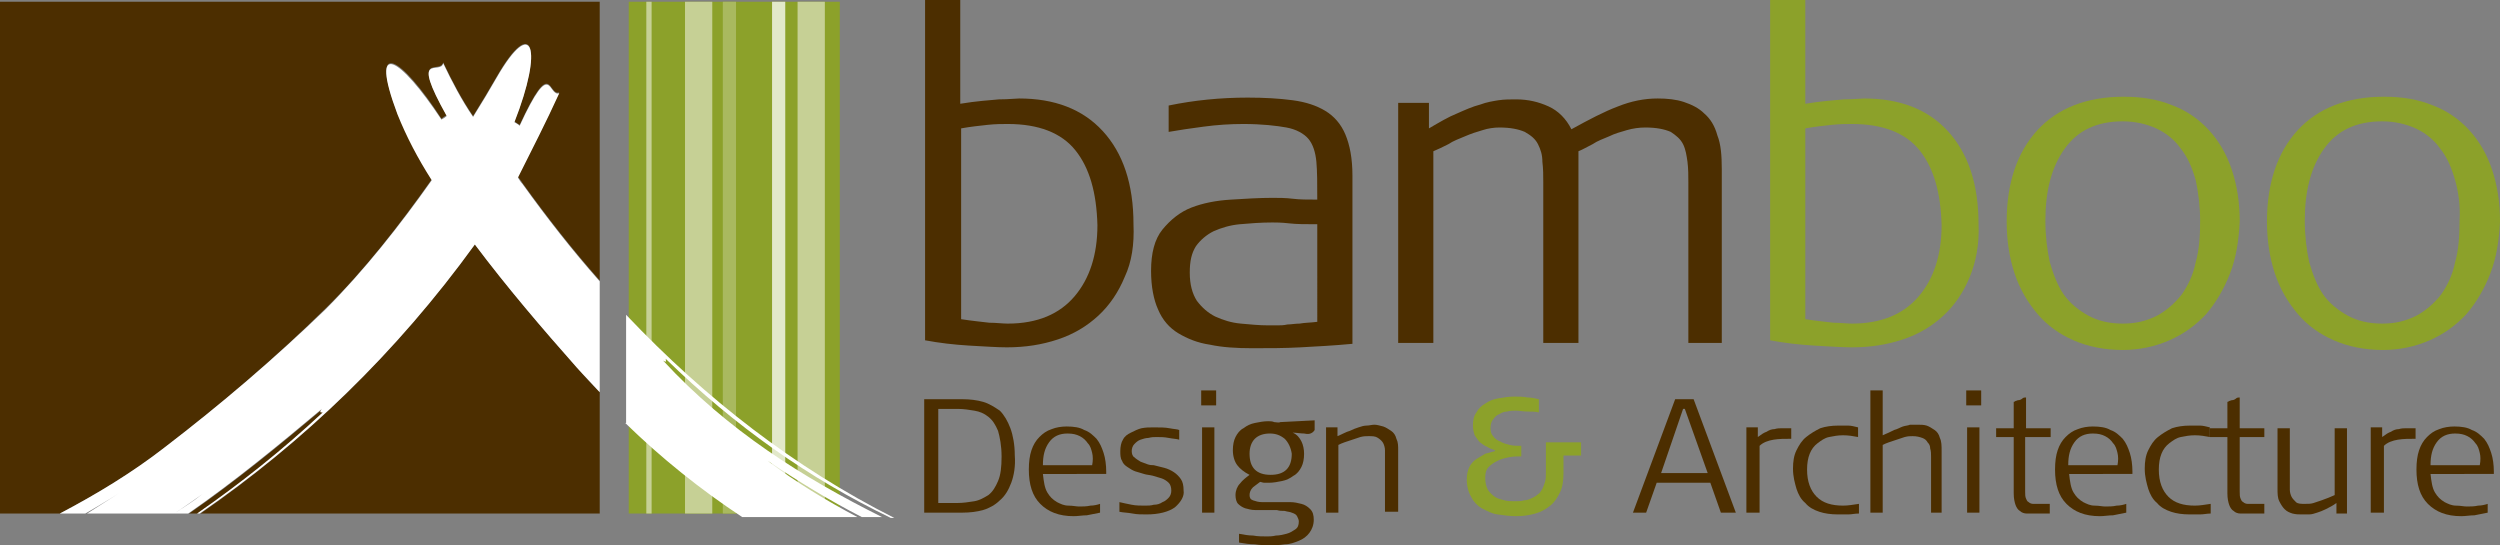 <?xml version="1.0" encoding="utf-8"?>
<!-- Generator: Adobe Illustrator 16.0.0, SVG Export Plug-In . SVG Version: 6.00 Build 0)  -->
<!DOCTYPE svg PUBLIC "-//W3C//DTD SVG 1.1//EN" "http://www.w3.org/Graphics/SVG/1.1/DTD/svg11.dtd">
<svg version="1.1" id="Calque_1" xmlns="http://www.w3.org/2000/svg" xmlns:xlink="http://www.w3.org/1999/xlink" x="0px" y="0px"
	 width="538.674px" height="117.474px" viewBox="37.895 340.769 538.674 117.474"
	 enable-background="new 37.895 340.769 538.674 117.474" xml:space="preserve">
<rect x="37.895" y="340.769" width="538.674" height="117.474" fill="#808080" stroke="none"/>
<g>
	<path fill="#4C2E00" d="M255.79,444.789c-0.568,1.517-1.326,2.843-2.463,3.79c-0.947,0.947-2.273,1.705-3.6,2.084
		c-1.327,0.379-2.842,0.568-4.547,0.568h-8.147v-24.442h8.337c1.516,0,3.031,0.189,4.358,0.568c1.326,0.38,2.463,1.138,3.6,1.896
		c0.947,0.947,1.706,2.273,2.274,3.789s0.947,3.601,0.947,5.874C256.737,441.189,256.358,443.273,255.79,444.789z M252.947,433.61
		c-0.568-1.326-1.137-2.273-2.084-3.031s-1.895-1.137-3.032-1.326s-2.273-0.379-3.6-0.379h-4.168v20.273h4.168
		c1.137,0,2.463-0.189,3.6-0.379s2.084-0.758,3.032-1.326c0.947-0.758,1.516-1.705,2.084-3.032c0.568-1.326,0.758-3.031,0.758-5.305
		S253.326,434.937,252.947,433.61z"/>
	<path fill="#4C2E00" d="M262.61,442.895c0.189,1.705,0.379,3.032,0.948,3.979c0.568,0.947,1.137,1.516,2.084,2.084
		c0.758,0.379,1.516,0.758,2.463,0.758c0.947,0,1.705,0.189,2.273,0.189c0.758,0,1.705,0,2.463-0.189
		c0.758,0,1.516-0.189,2.084-0.379v1.895c-0.947,0.189-1.895,0.379-2.842,0.568c-0.948,0-1.895,0.189-2.842,0.189
		c-3.221,0-5.495-0.947-7.2-2.652c-1.705-1.705-2.463-4.169-2.463-7.39c0-1.705,0.189-3.031,0.568-4.168s0.947-2.085,1.705-2.843
		s1.516-1.326,2.653-1.705c0.947-0.379,2.084-0.568,3.221-0.568c1.516,0,2.842,0.189,3.789,0.758
		c1.137,0.379,1.895,1.137,2.653,1.895c0.758,0.948,1.137,1.896,1.516,3.032s0.568,2.652,0.568,3.979v0.568H262.61z
		 M273.221,438.348c-0.189-0.758-0.379-1.516-0.948-2.084c-0.379-0.569-0.947-1.138-1.705-1.517s-1.516-0.568-2.652-0.568
		c-1.706,0-3.032,0.568-3.979,1.895c-0.948,1.327-1.327,2.843-1.327,4.927h10.611C273.411,440.053,273.411,439.105,273.221,438.348z
		"/>
	<path fill="#4C2E00" d="M291.032,450.095c-1.327,0.947-3.411,1.516-6.063,1.516c-1.137,0-2.084,0-3.031-0.189
		c-0.948-0.189-1.895-0.189-2.842-0.379v-2.084c0.758,0.189,1.705,0.379,2.653,0.568c0.947,0.189,1.895,0.189,2.842,0.189
		c0.568,0,1.327,0,1.895-0.189c0.758,0,1.326-0.189,1.895-0.568c0.568-0.189,0.947-0.568,1.326-0.947s0.568-0.947,0.568-1.516
		c0-0.758-0.189-1.327-0.568-1.706s-0.947-0.758-1.516-0.947s-1.326-0.379-1.895-0.568c-0.758-0.189-1.327-0.189-1.895-0.379
		s-1.326-0.379-1.895-0.568s-1.137-0.568-1.706-0.947s-0.947-0.758-1.137-1.326c-0.379-0.568-0.379-1.326-0.379-2.084
		c0-0.947,0.189-1.896,0.568-2.464c0.379-0.758,0.947-1.137,1.706-1.516c0.758-0.379,1.516-0.758,2.273-0.947
		c0.947-0.189,1.705-0.189,2.653-0.189c1.326,0,2.463,0,3.41,0.189c0.948,0.189,1.706,0.189,2.084,0.379v2.084
		c-0.568-0.189-1.326-0.189-2.274-0.379c-0.947-0.189-1.705-0.189-2.652-0.189c-0.568,0-0.947,0-1.706,0.189
		c-0.568,0-1.137,0.189-1.705,0.379s-0.947,0.568-1.326,0.948c-0.379,0.379-0.568,0.947-0.568,1.516s0.189,1.137,0.568,1.326
		c0.379,0.379,0.758,0.568,1.326,0.947c0.568,0.189,0.947,0.379,1.516,0.568c0.569,0.189,0.948,0.189,1.327,0.189
		c0.758,0.189,1.516,0.379,2.273,0.568s1.516,0.568,2.084,0.947s1.137,0.947,1.516,1.516s0.568,1.326,0.568,2.464
		C293.116,447.632,292.358,448.958,291.032,450.095z"/>
	<path fill="#4C2E00" d="M296.716,428.116v-3.222h3.221v3.222H296.716z M296.905,451.231v-18.379h2.653v18.379H296.905z"/>
	<path fill="#4C2E00" d="M318.884,434.179c-0.758,0-1.705-0.189-2.463-0.189c0.947,0.379,1.516,1.137,1.895,1.895
		c0.379,0.759,0.568,1.706,0.568,2.653c0,1.137-0.189,2.084-0.568,2.842s-0.947,1.516-1.705,1.895
		c-0.758,0.568-1.516,0.947-2.463,1.137s-1.895,0.379-2.842,0.379c-0.379,0-0.758,0-0.948,0c-0.379,0-0.758-0.189-0.947-0.189
		c-0.568,0.379-0.947,0.758-1.516,1.138c-0.568,0.568-0.758,1.137-0.758,1.705s0.189,0.947,0.758,1.137s1.137,0.379,1.895,0.379
		s1.517,0,2.085,0c0.758,0,1.326,0,1.516,0c0.758,0,1.516,0,2.463,0s1.705,0.189,2.463,0.379s1.327,0.568,1.896,1.137
		s0.758,1.326,0.758,2.273c0,1.137-0.379,2.085-0.947,2.843s-1.327,1.326-2.274,1.705s-1.895,0.758-3.031,0.758
		c-1.137,0.189-2.084,0.189-3.031,0.189c-1.138,0-2.274,0-3.411-0.189c-1.137,0-2.273-0.189-3.41-0.379v-1.895
		c0.947,0.189,2.084,0.379,3.031,0.379c0.947,0.189,2.084,0.189,3.032,0.189c0.379,0,1.137,0,1.895-0.189
		c0.758,0,1.516-0.189,2.273-0.379s1.326-0.568,1.895-0.947s0.758-0.948,0.758-1.706c0-0.379-0.189-0.758-0.379-1.137
		s-0.568-0.568-1.137-0.758c-0.379-0.189-0.947-0.189-1.516-0.379c-0.568,0-1.137,0-1.705-0.189c-0.568,0-1.137,0-1.516,0
		c-0.568,0-0.948,0-1.138,0c-0.568,0-1.326,0-2.084,0s-1.326-0.189-2.084-0.379c-0.568-0.189-1.137-0.568-1.516-0.947
		s-0.568-1.137-0.568-1.895c0-0.947,0.379-1.896,0.947-2.464c0.568-0.758,1.326-1.326,2.084-1.895
		c-1.137-0.568-2.084-1.326-2.652-2.084c-0.569-0.758-0.948-1.895-0.948-3.221c0-1.137,0.189-2.085,0.569-2.843
		c0.379-0.758,0.947-1.516,1.705-1.895c0.758-0.568,1.516-0.947,2.463-1.137s1.895-0.379,2.843-0.379c0.379,0,0.947,0,1.326,0.189
		c0.379,0,0.947,0.189,1.326,0l7.39-0.379v2.084C320.59,434.368,319.643,434.368,318.884,434.179z M314.716,435.315
		c-0.947-0.758-1.895-1.137-3.221-1.137c-1.327,0-2.464,0.379-3.222,1.137s-1.137,1.896-1.137,3.222c0,1.516,0.379,2.652,1.137,3.41
		s1.895,1.137,3.411,1.137c3.031,0,4.547-1.516,4.547-4.547C316.042,437.211,315.474,436.073,314.716,435.315z"/>
	<path fill="#4C2E00" d="M336.315,451.231v-11.937c0-0.568,0-0.947,0-1.516s-0.189-1.137-0.379-1.517
		c-0.189-0.379-0.568-0.758-1.137-1.137s-1.137-0.379-2.084-0.379c-0.568,0-0.947,0-1.705,0.189
		c-0.568,0.189-1.137,0.379-1.705,0.568s-1.138,0.379-1.706,0.568c-0.568,0.19-0.947,0.38-1.326,0.569v14.589h-2.652v-18.379h2.463
		v1.895c0.947-0.379,1.895-0.947,2.653-1.137c0.758-0.379,1.326-0.568,1.895-0.758s1.137-0.379,1.705-0.379s1.137-0.189,1.705-0.189
		s1.137,0.189,1.895,0.379c0.568,0.189,1.137,0.568,1.706,0.947c0.568,0.379,0.947,0.947,1.137,1.705
		c0.379,0.758,0.379,1.517,0.379,2.464v13.263h-2.843V451.231z"/>
	<path fill="#8CA12A" d="M374.779,439.295c0,0.947,0,2.084,0,3.41c0,1.516-0.189,3.032-0.758,4.169s-1.138,2.084-2.085,2.842
		s-1.895,1.326-3.221,1.705s-2.652,0.568-4.168,0.568c-1.327,0-2.653-0.189-3.979-0.379s-2.273-0.758-3.41-1.326
		c-0.947-0.568-1.705-1.326-2.274-2.463c-0.568-0.947-0.947-2.273-0.947-3.79c0-0.947,0.189-1.895,0.568-2.652
		s0.948-1.326,1.517-1.705s1.326-0.758,1.895-1.137c0.758-0.189,1.326-0.379,2.084-0.568v-0.189
		c-0.568-0.189-1.137-0.379-1.705-0.758c-0.568-0.189-0.947-0.568-1.516-0.948c-0.379-0.379-0.758-0.947-1.137-1.516
		c-0.189-0.568-0.379-1.326-0.379-2.084c0-1.137,0.189-2.084,0.758-2.842c0.379-0.758,1.137-1.516,1.895-1.895
		c0.758-0.569,1.705-0.948,2.842-1.138s2.273-0.379,3.41-0.379c0.948,0,1.896,0,2.843,0.189c0.758,0,1.705,0.189,2.463,0.379v2.843
		c-0.758-0.189-1.516-0.189-2.463-0.189s-1.705-0.189-2.463-0.189c-0.569,0-1.327,0-1.896,0.189c-0.568,0-1.137,0.189-1.705,0.568
		c-0.568,0.189-0.947,0.568-1.326,1.137c-0.379,0.379-0.568,1.137-0.568,1.895s0.189,1.326,0.568,1.705
		c0.379,0.568,0.947,0.947,1.516,1.137c0.568,0.38,1.326,0.569,2.084,0.759s1.517,0.189,2.464,0.189v2.273
		c-0.947,0-1.705,0-2.653,0.189c-0.947,0.189-1.705,0.379-2.463,0.758s-1.326,0.758-1.895,1.326s-0.758,1.326-0.758,2.273
		c0,1.137,0.189,1.895,0.568,2.653c0.379,0.568,0.947,1.137,1.516,1.516s1.326,0.568,2.084,0.758s1.516,0.189,2.274,0.189
		c0.568,0,1.326,0,1.895-0.189c0.568,0,1.137-0.189,1.895-0.568c0.379-0.189,0.758-0.379,1.137-0.758
		c0.379-0.189,0.568-0.568,0.947-1.137c0.189-0.379,0.379-0.948,0.568-1.517s0.189-1.326,0.189-2.084v-6.442h7.579v2.843h-3.789
		V439.295z"/>
	<path fill="#4C2E00" d="M408.694,451.231l-2.273-6.442h-11.558l-2.273,6.442h-2.843l9.095-24.442h3.979l9.095,24.442H408.694z
		 M400.927,428.874h-0.379l-4.737,13.831h10.042L400.927,428.874z"/>
	<path fill="#4C2E00" d="M420.063,435.505c-1.137,0.189-2.274,0.568-3.032,1.327v14.399h-2.842v-18.379h2.463v2.084
		c0.758-0.568,1.326-0.947,1.895-1.137c0.569-0.379,1.138-0.568,1.706-0.568c0.568-0.189,1.137-0.189,1.705-0.189s1.137,0,1.895,0
		v2.273C422.526,435.315,421.2,435.315,420.063,435.505z"/>
	<path fill="#4C2E00" d="M436.168,451.61c-0.758,0-1.516,0-2.273,0c-1.516,0-2.842-0.189-3.979-0.568s-2.273-0.947-3.032-1.895
		c-0.947-0.758-1.516-1.895-1.895-3.031c-0.379-1.327-0.758-2.653-0.758-4.358c0-1.516,0.189-2.842,0.758-3.979
		s1.137-2.085,2.084-2.843c0.948-0.758,1.896-1.326,3.032-1.895c1.137-0.379,2.463-0.568,3.789-0.568c0.947,0,1.705,0,2.273,0
		c0.569,0,1.327,0.189,2.085,0.379v2.084c-0.947-0.189-2.085-0.379-3.222-0.379s-2.084,0.189-3.031,0.379s-1.705,0.758-2.463,1.326
		c-0.758,0.569-1.326,1.327-1.705,2.274s-0.569,2.084-0.569,3.41c0,2.652,0.759,4.548,2.085,5.874s3.221,1.895,5.684,1.895
		c1.137,0,2.085-0.189,3.411-0.379v2.084C437.495,451.421,436.927,451.61,436.168,451.61z"/>
	<path fill="#4C2E00" d="M456.632,451.231h-2.653v-12.126c0-0.568,0-1.137-0.189-1.705c0-0.568-0.189-0.947-0.568-1.327
		c-0.189-0.379-0.568-0.758-1.137-0.947s-1.137-0.379-2.084-0.379c-0.568,0-0.947,0-1.705,0.189
		c-0.568,0.189-1.137,0.379-1.705,0.568s-1.137,0.379-1.706,0.568c-0.568,0.19-0.947,0.38-1.326,0.569v14.589h-2.652v-26.337h2.652
		v9.663c0.947-0.379,1.705-0.758,2.464-1.137c0.758-0.189,1.326-0.568,1.895-0.758s1.137-0.189,1.516-0.379c0.568,0,1.137,0,1.705,0
		s1.326,0,1.895,0.189s1.137,0.568,1.706,0.947c0.568,0.379,0.947,0.947,1.137,1.705c0.379,0.758,0.379,1.706,0.379,2.843v13.263
		H456.632z"/>
	<path fill="#4C2E00" d="M461.558,428.116v-3.222h3.222v3.222H461.558z M461.747,451.231v-18.379h2.653v18.379H461.747z"/>
	<path fill="#4C2E00" d="M474.253,434.937v11.748c0,0.568,0,1.137,0.189,1.516s0.189,0.568,0.568,0.758
		c0.189,0.189,0.568,0.379,0.947,0.379s0.758,0,1.137,0h2.463v2.084h-2.652c-0.947,0-1.705,0-2.273,0s-1.137-0.189-1.516-0.568
		c-0.379-0.189-0.758-0.758-0.947-1.326c-0.19-0.568-0.38-1.326-0.38-2.463v-12.127H468v-1.895h3.789v-5.685c0,0,0.19,0,0.38-0.189
		c0.189,0,0.379-0.189,0.758-0.189c0.189,0,0.568-0.189,0.758-0.379s0.568-0.189,0.758-0.189v6.632h5.305v1.895H474.253z"/>
	<path fill="#4C2E00" d="M483.727,442.895c0.189,1.705,0.379,3.032,0.947,3.979s1.137,1.516,2.084,2.084
		c0.758,0.379,1.516,0.758,2.463,0.758s1.705,0.189,2.274,0.189c0.758,0,1.705,0,2.463-0.189c0.758,0,1.516-0.189,2.084-0.379v1.895
		c-0.947,0.189-1.895,0.379-2.842,0.568c-0.947,0-1.895,0.189-2.843,0.189c-3.221,0-5.494-0.947-7.199-2.652
		s-2.464-4.169-2.464-7.39c0-1.705,0.189-3.031,0.568-4.168c0.38-1.137,0.948-2.085,1.706-2.843s1.516-1.326,2.652-1.705
		c0.947-0.379,2.084-0.568,3.221-0.568c1.516,0,2.843,0.189,3.79,0.758c1.137,0.379,1.895,1.137,2.652,1.895
		c0.758,0.948,1.137,1.896,1.516,3.032s0.568,2.652,0.568,3.979v0.568H483.727z M494.147,438.348
		c-0.189-0.758-0.379-1.516-0.947-2.084c-0.379-0.569-0.947-1.138-1.705-1.517s-1.517-0.568-2.653-0.568
		c-1.705,0-3.031,0.568-3.979,1.895c-0.947,1.327-1.326,2.843-1.326,4.927h10.61C494.337,440.053,494.337,439.105,494.147,438.348z"
		/>
	<path fill="#4C2E00" d="M511.958,451.61c-0.758,0-1.516,0-2.273,0c-1.517,0-2.843-0.189-3.979-0.568s-2.273-0.947-3.031-1.895
		c-0.947-0.758-1.516-1.895-1.895-3.031c-0.379-1.327-0.758-2.653-0.758-4.358c0-1.516,0.189-2.842,0.758-3.979
		s1.137-2.085,2.084-2.843s1.895-1.326,3.031-1.895c1.137-0.379,2.463-0.568,3.79-0.568c0.947,0,1.705,0,2.273,0
		s1.326,0.189,2.084,0.379v2.084c-0.947-0.189-2.084-0.379-3.221-0.379s-2.084,0.189-3.032,0.379
		c-0.947,0.189-1.705,0.758-2.463,1.326c-0.758,0.569-1.326,1.327-1.705,2.274s-0.568,2.084-0.568,3.41
		c0,2.652,0.758,4.548,2.084,5.874s3.222,1.895,5.685,1.895c1.137,0,2.084-0.189,3.41-0.379v2.084
		C513.474,451.421,512.716,451.61,511.958,451.61z"/>
	<path fill="#4C2E00" d="M520.484,434.937v11.748c0,0.568,0,1.137,0.189,1.516s0.189,0.568,0.568,0.758
		c0.189,0.189,0.568,0.379,0.947,0.379s0.758,0,1.137,0h2.463v2.084h-2.842c-0.947,0-1.705,0-2.273,0s-1.137-0.189-1.516-0.568
		c-0.379-0.189-0.758-0.758-0.947-1.326s-0.379-1.326-0.379-2.463v-12.127h-3.79v-1.895h3.79v-5.685c0,0,0.189,0,0.379-0.189
		c0.189,0,0.379-0.189,0.758-0.189c0.189,0,0.568-0.189,0.758-0.379s0.568-0.189,0.758-0.189v6.632h5.305v1.895H520.484z"/>
	<path fill="#4C2E00" d="M541.326,451.231v-2.084c-0.758,0.568-1.516,0.947-2.273,1.326s-1.326,0.568-1.895,0.758
		s-1.137,0.379-1.705,0.379s-1.138,0-1.706,0s-1.137,0-1.895-0.189c-0.568-0.189-1.137-0.379-1.705-0.947
		c-0.379-0.379-0.758-0.947-1.137-1.705s-0.379-1.705-0.379-2.652v-13.074h2.652V444.6c0,0.568,0,1.137,0,1.706
		c0,0.568,0.189,1.137,0.379,1.516s0.568,0.758,0.947,1.137s1.137,0.379,1.895,0.379c0.759,0,1.327,0,1.896-0.189
		s1.137-0.379,1.705-0.568s0.947-0.379,1.516-0.568c0.379-0.189,0.947-0.379,1.326-0.568v-14.4h2.652v18.379h-2.273V451.231z"/>
	<path fill="#4C2E00" d="M554.59,435.505c-1.137,0.189-2.274,0.568-3.032,1.327v14.399h-2.842v-18.379h2.463v2.084
		c0.758-0.568,1.326-0.947,1.895-1.137c0.569-0.379,1.138-0.568,1.706-0.568c0.568-0.189,1.137-0.189,1.705-0.189s1.137,0,1.895,0
		v2.273C557.053,435.315,555.727,435.315,554.59,435.505z"/>
	<path fill="#4C2E00" d="M561.6,442.895c0.189,1.705,0.379,3.032,0.947,3.979c0.569,0.947,1.138,1.516,2.085,2.084
		c0.758,0.379,1.516,0.758,2.463,0.758s1.705,0.189,2.273,0.189c0.758,0,1.705,0,2.464-0.189c0.758,0,1.516-0.189,2.084-0.379v1.895
		c-0.947,0.189-1.895,0.379-2.843,0.568c-0.947,0-1.895,0.189-2.842,0.189c-3.221,0-5.494-0.947-7.2-2.652
		c-1.705-1.705-2.463-4.169-2.463-7.39c0-1.705,0.189-3.031,0.568-4.168s0.947-2.085,1.705-2.843s1.516-1.326,2.653-1.705
		c0.947-0.379,2.084-0.568,3.221-0.568c1.516,0,2.842,0.189,3.789,0.758c1.138,0.379,1.896,1.137,2.653,1.895
		c0.758,0.948,1.137,1.896,1.516,3.032s0.568,2.652,0.568,3.979v0.568H561.6z M572.211,438.348
		c-0.189-0.758-0.379-1.516-0.947-2.084c-0.38-0.569-0.948-1.138-1.706-1.517s-1.516-0.568-2.652-0.568
		c-1.705,0-3.031,0.568-3.979,1.895c-0.948,1.327-1.327,2.843-1.327,4.927h10.611C572.4,440.053,572.4,439.105,572.211,438.348z"/>
</g>
<g>
	<path fill="#4C2E00" d="M280.231,400.453c-1.326,3.221-3.221,6.063-5.684,8.336c-2.463,2.274-5.305,3.979-8.716,5.116
		s-7.01,1.705-10.989,1.705c-2.084,0-4.737-0.189-8.147-0.379c-3.221-0.189-6.442-0.568-9.474-1.137v-73.326h7.579v22.358
		c3.411-0.568,6.253-0.758,8.337-0.948c2.084,0,3.6-0.189,4.358-0.189c7.579,0,13.642,2.274,18,7.011s6.632,11.368,6.632,20.084
		C282.316,393.442,281.748,397.231,280.231,400.453z M269.621,373.168c-3.032-3.79-7.958-5.684-14.589-5.684
		c-1.137,0-2.653,0-4.358,0.189c-1.706,0.189-3.6,0.379-5.685,0.758v41.115c2.463,0.38,4.547,0.569,6.063,0.759
		c1.516,0,2.842,0.189,3.979,0.189c6.442,0,11.179-2.085,14.4-5.874s4.926-8.905,4.926-15.348
		C274.168,382.263,272.653,376.958,269.621,373.168z"/>
	<path fill="#4C2E00" d="M318.126,415.61c-3.41,0.189-6.82,0.189-10.421,0.189c-3.41,0-6.442-0.189-9.095-0.758
		c-2.652-0.379-4.926-1.326-6.821-2.463c-1.895-1.137-3.411-2.842-4.358-5.116c-0.947-2.084-1.516-4.926-1.516-8.337
		c0-3.789,0.758-6.821,2.463-8.905c1.705-2.084,3.79-3.79,6.252-4.737c2.463-0.948,5.306-1.516,8.526-1.706
		c3.032-0.189,6.063-0.379,8.906-0.379c1.326,0,2.842,0,4.357,0.189s3.222,0.189,5.306,0.189c0-3.411,0-6.063-0.189-8.147
		c-0.189-2.084-0.758-3.789-1.705-4.926c-0.948-1.137-2.653-2.084-4.737-2.463s-5.306-0.758-9.284-0.758
		c-2.842,0-5.684,0.189-8.526,0.568s-5.495,0.758-7.579,1.137v-5.684c5.495-1.137,11.179-1.706,17.053-1.706
		c3.6,0,6.821,0.189,9.663,0.568c2.842,0.379,5.116,1.137,7.011,2.274s3.41,2.842,4.357,5.116c0.948,2.274,1.517,5.116,1.517,8.905
		v36.189C325.326,415.231,321.537,415.421,318.126,415.61z M321.727,389.084c-2.464,0-4.548,0-6.063-0.189
		c-1.705-0.189-2.842-0.189-3.6-0.189c-2.464,0-4.927,0.189-7.011,0.379c-2.084,0.189-3.979,0.758-5.684,1.516
		c-1.516,0.758-2.842,1.895-3.79,3.221c-0.947,1.516-1.326,3.221-1.326,5.684c0,2.653,0.568,4.548,1.516,6.063
		c1.137,1.516,2.463,2.652,3.979,3.41c1.705,0.759,3.411,1.327,5.495,1.517s3.979,0.379,5.874,0.379c0.758,0,1.326,0,2.084,0
		c0.568,0,1.326,0,2.084-0.189c0.758,0,1.705-0.189,2.652-0.189c0.948-0.189,2.274-0.189,3.79-0.379V389.084L321.727,389.084z"/>
	<path fill="#4C2E00" d="M409.263,414.663h-7.578v-34.484c0-1.516,0-3.031-0.189-4.547c-0.189-1.327-0.379-2.653-0.948-3.79
		c-0.568-1.137-1.516-1.895-2.652-2.653c-1.326-0.568-3.031-0.947-5.494-0.947c-1.327,0-2.653,0.189-3.979,0.568
		s-2.652,0.758-3.789,1.326c-1.326,0.568-2.464,0.947-3.601,1.706c-1.137,0.568-2.084,1.137-3.031,1.516v41.305h-7.579v-34.484
		c0-1.516,0-3.031-0.189-4.547c0-1.516-0.379-2.653-0.947-3.79c-0.568-1.137-1.516-1.895-2.842-2.653
		c-1.326-0.568-3.032-0.947-5.495-0.947c-1.137,0-2.463,0.189-3.6,0.568c-1.326,0.379-2.464,0.758-3.79,1.326
		s-2.463,0.947-3.6,1.706c-1.137,0.568-2.273,1.137-3.221,1.516v41.305h-7.579v-51.726h6.631v5.495
		c2.274-1.326,4.169-2.463,6.063-3.221c1.705-0.758,3.411-1.516,4.927-1.895c1.516-0.568,2.842-0.758,3.979-0.948
		c1.326-0.189,2.463-0.189,3.79-0.189c2.652,0,4.926,0.569,7.01,1.516c2.085,0.947,3.79,2.652,4.927,4.926
		c3.789-2.084,7.011-3.79,10.042-4.926c2.842-1.137,5.685-1.706,8.526-1.706c2.084,0,3.979,0.189,5.685,0.758
		c1.705,0.568,3.221,1.326,4.357,2.463c1.326,1.137,2.273,2.653,2.842,4.737c0.758,1.895,0.948,4.358,0.948,7.2v37.516H409.263z"/>
	<path fill="#8CA12A" d="M462.315,400.453c-1.326,3.221-3.221,6.063-5.684,8.336c-2.464,2.274-5.306,3.979-8.716,5.116
		c-3.411,1.137-7.011,1.705-10.989,1.705c-2.085,0-4.737-0.189-8.147-0.379c-3.222-0.189-6.442-0.568-9.474-1.137v-73.326h7.578
		v22.358c3.411-0.568,6.253-0.758,8.337-0.948c2.085,0,3.601-0.189,4.358-0.189c7.579,0,13.642,2.274,18,7.011
		c4.357,4.737,6.632,11.368,6.632,20.084C464.4,393.442,463.643,397.231,462.315,400.453z M451.516,373.168
		c-3.031-3.79-7.958-5.684-14.589-5.684c-1.138,0-2.653,0-4.358,0.189s-3.6,0.379-5.685,0.758v41.115
		c2.464,0.38,4.548,0.569,6.063,0.759c1.516,0,2.842,0.189,3.979,0.189c6.441,0,11.179-2.085,14.399-5.874
		c3.222-3.789,4.927-8.905,4.927-15.348C456.063,382.263,454.547,376.958,451.516,373.168z"/>
	<path fill="#8CA12A" d="M518.4,399.694c-1.327,3.411-3.032,6.253-5.116,8.716c-2.273,2.464-4.927,4.358-7.958,5.685
		s-6.442,2.084-10.042,2.084c-3.979,0-7.579-0.758-10.61-2.084s-5.685-3.221-7.769-5.685c-2.084-2.463-3.789-5.305-4.927-8.716
		c-1.137-3.41-1.705-7.2-1.705-11.179c0-8.337,2.273-14.968,6.632-19.705c4.357-4.737,10.61-7.2,18.568-7.2
		c3.979,0,7.39,0.568,10.61,1.895c3.032,1.137,5.685,3.031,7.769,5.305c2.084,2.273,3.79,5.116,4.927,8.526s1.705,7.01,1.705,11.179
		C520.295,392.495,519.727,396.284,518.4,399.694z M511.011,379.61c-0.758-2.652-1.705-4.926-3.222-6.821
		c-1.326-1.895-3.221-3.411-5.305-4.358s-4.548-1.516-7.2-1.516c-5.495,0-9.663,1.895-12.505,5.874
		c-2.843,3.979-4.169,9.095-4.169,15.537c0,3.221,0.379,6.253,0.947,8.905c0.758,2.652,1.706,5.116,3.032,7.011
		s3.221,3.41,5.305,4.547c2.085,1.138,4.548,1.706,7.39,1.706s5.116-0.568,7.39-1.706c2.084-1.137,3.789-2.652,5.305-4.547
		c1.327-1.895,2.464-4.169,3.032-7.011c0.758-2.652,0.947-5.684,0.947-8.905C511.958,385.295,511.579,382.263,511.011,379.61z"/>
	<path fill="#8CA12A" d="M574.484,399.694c-1.326,3.411-3.031,6.253-5.116,8.716c-2.273,2.464-4.926,4.358-7.958,5.685
		c-3.031,1.326-6.441,2.084-10.042,2.084c-3.979,0-7.579-0.758-10.61-2.084s-5.685-3.221-7.769-5.685
		c-2.084-2.463-3.789-5.305-4.926-8.716c-1.138-3.41-1.706-7.2-1.706-11.179c0-8.337,2.274-14.968,6.632-19.705
		c4.358-4.737,10.61-7.2,18.568-7.2c3.979,0,7.39,0.568,10.61,1.895c3.032,1.137,5.685,3.031,7.769,5.305
		c2.085,2.273,3.79,5.116,4.927,8.526s1.705,7.01,1.705,11.179C576.379,392.495,575.811,396.284,574.484,399.694z M566.905,379.61
		c-0.758-2.652-1.705-4.926-3.221-6.821c-1.327-1.895-3.222-3.411-5.306-4.358s-4.547-1.516-7.2-1.516
		c-5.494,0-9.663,1.895-12.505,5.874s-4.169,9.095-4.169,15.537c0,3.221,0.38,6.253,0.948,8.905
		c0.758,2.652,1.705,5.116,3.031,7.011s3.221,3.41,5.305,4.547c2.085,1.138,4.548,1.706,7.39,1.706c2.843,0,5.116-0.568,7.39-1.706
		c2.084-1.137,3.789-2.652,5.306-4.547c1.326-1.895,2.463-4.169,3.031-7.011c0.758-2.652,0.947-5.684,0.947-8.905
		C568.042,385.295,567.663,382.263,566.905,379.61z"/>
</g>
<g>
	<rect x="173.369" y="341.147" fill="#8CA12A" width="45.474" height="110.273"/>
	<g>
		<rect x="209.748" y="341.147" fill="#C6D095" width="5.874" height="110.273"/>
		<rect x="185.495" y="341.147" fill="#C6D095" width="5.874" height="110.273"/>
		<rect x="204.252" y="341.147" fill="#E2E8CA" width="2.842" height="110.273"/>
		<rect x="193.642" y="341.147" fill="#A9B95F" width="2.842" height="110.273"/>
		<rect x="177.158" y="341.147" fill="#C6D095" width="1.137" height="110.273"/>
	</g>
	<path fill="#4C2E00" d="M108,407.273c8.337-8.147,16.105-18.189,22.926-27.853c-2.842-4.737-5.305-9.474-7.39-14.21
		c-6.252-16.674,0.758-12.316,9.474,1.137c0.189-0.189,0.758-0.568,1.137-0.758c-7.958-14.021-1.326-8.716-0.758-11.368
		c1.895,3.979,3.979,7.958,6.442,11.558c1.895-3.031,3.6-5.874,5.116-8.526c7.769-13.453,10.042-6.063,3.79,9.664
		c0.189,0.189,0.758,0.568,1.137,0.758c7.011-15.158,6.063-6.063,8.526-7.011c-2.842,6.253-5.874,12.126-8.905,18.189
		c0.379,0.568,0.758,0.947,0.947,1.326c5.306,7.39,10.8,14.4,16.674,21.032v-60.063H37.895v110.273h12.884
		c7.958-4.168,15.727-8.905,22.547-14.21C85.453,427.927,97.011,418.073,108,407.273z"/>
	<path fill="#4C2E00" d="M140.21,393.442c-16.863,23.305-36.947,42.631-59.116,57.979h86.021v-26.147
		c-1.705-1.705-3.221-3.41-4.926-5.305C154.8,411.632,147.032,402.537,140.21,393.442z"/>
	<path fill="#4C2E00" d="M107.432,428.874c-9.474,7.958-18.947,15.726-28.8,22.547h1.895c9.284-6.442,18.379-13.642,27.095-21.789
		C107.242,429.442,106.674,429.632,107.432,428.874z"/>
	<path fill="#8CA12A" d="M222.821,451.421h0.947c-6.821-3.6-13.642-7.579-20.084-11.937
		C209.369,443.652,216,447.821,222.821,451.421z"/>
	<path fill="#FFFFFF" d="M172.61,431.905c7.769,7.579,16.295,14.4,25.2,20.273h24.821c-6.821-3.6-13.642-7.769-19.326-12.126
		c6.442,4.357,13.263,8.526,20.274,12.126h4.358c-17.053-8.526-33.158-18.568-47.179-33.726c0.947,0.568,0.568,0,0.568-0.38
		c14.969,14.59,30.884,25.769,48.505,34.295h0.758c-21.411-10.8-40.547-25.579-57.79-43.769v23.306H172.61z"/>
	<path fill="#FFFFFF" d="M150.442,380.368c-0.379-0.379-0.568-0.758-0.947-1.326c3.032-6.063,6.063-11.937,8.905-18.189
		c-2.463,0.947-1.516-8.147-8.526,7.011c-0.189-0.189-0.758-0.568-1.137-0.758c6.252-15.916,3.979-23.116-3.79-9.664
		c-1.516,2.653-3.221,5.495-5.116,8.526c-2.463-3.6-4.547-7.579-6.442-11.558c-0.568,2.652-7.2-2.842,0.758,11.368
		c-0.189,0.189-0.758,0.568-1.137,0.758c-8.905-13.453-15.727-17.81-9.474-1.137c1.895,4.737,4.358,9.474,7.39,14.21
		c-6.821,9.663-14.589,19.516-22.926,27.853c-10.989,10.61-22.547,20.464-34.674,29.748c-6.821,5.305-14.589,10.042-22.547,14.21
		h5.495c3.6-2.084,7.389-4.357,10.989-6.821c-3.411,2.274-7.011,4.548-10.61,6.821h18.758c2.084-1.326,4.168-2.842,6.063-4.168
		c-1.895,1.516-3.979,2.842-6.063,4.168h3.031c9.853-6.821,19.327-14.589,28.8-22.547c-0.758,0.947,0,0.758,0.189,0.758
		c-8.716,8.147-17.811,15.347-27.095,21.789h0.568c22.358-15.348,42.442-34.674,59.305-57.979
		c6.821,9.095,14.589,18.19,21.979,26.527c1.516,1.705,3.221,3.41,4.926,5.305V401.4
		C161.242,394.769,155.748,387.758,150.442,380.368z"/>
</g>
</svg>

